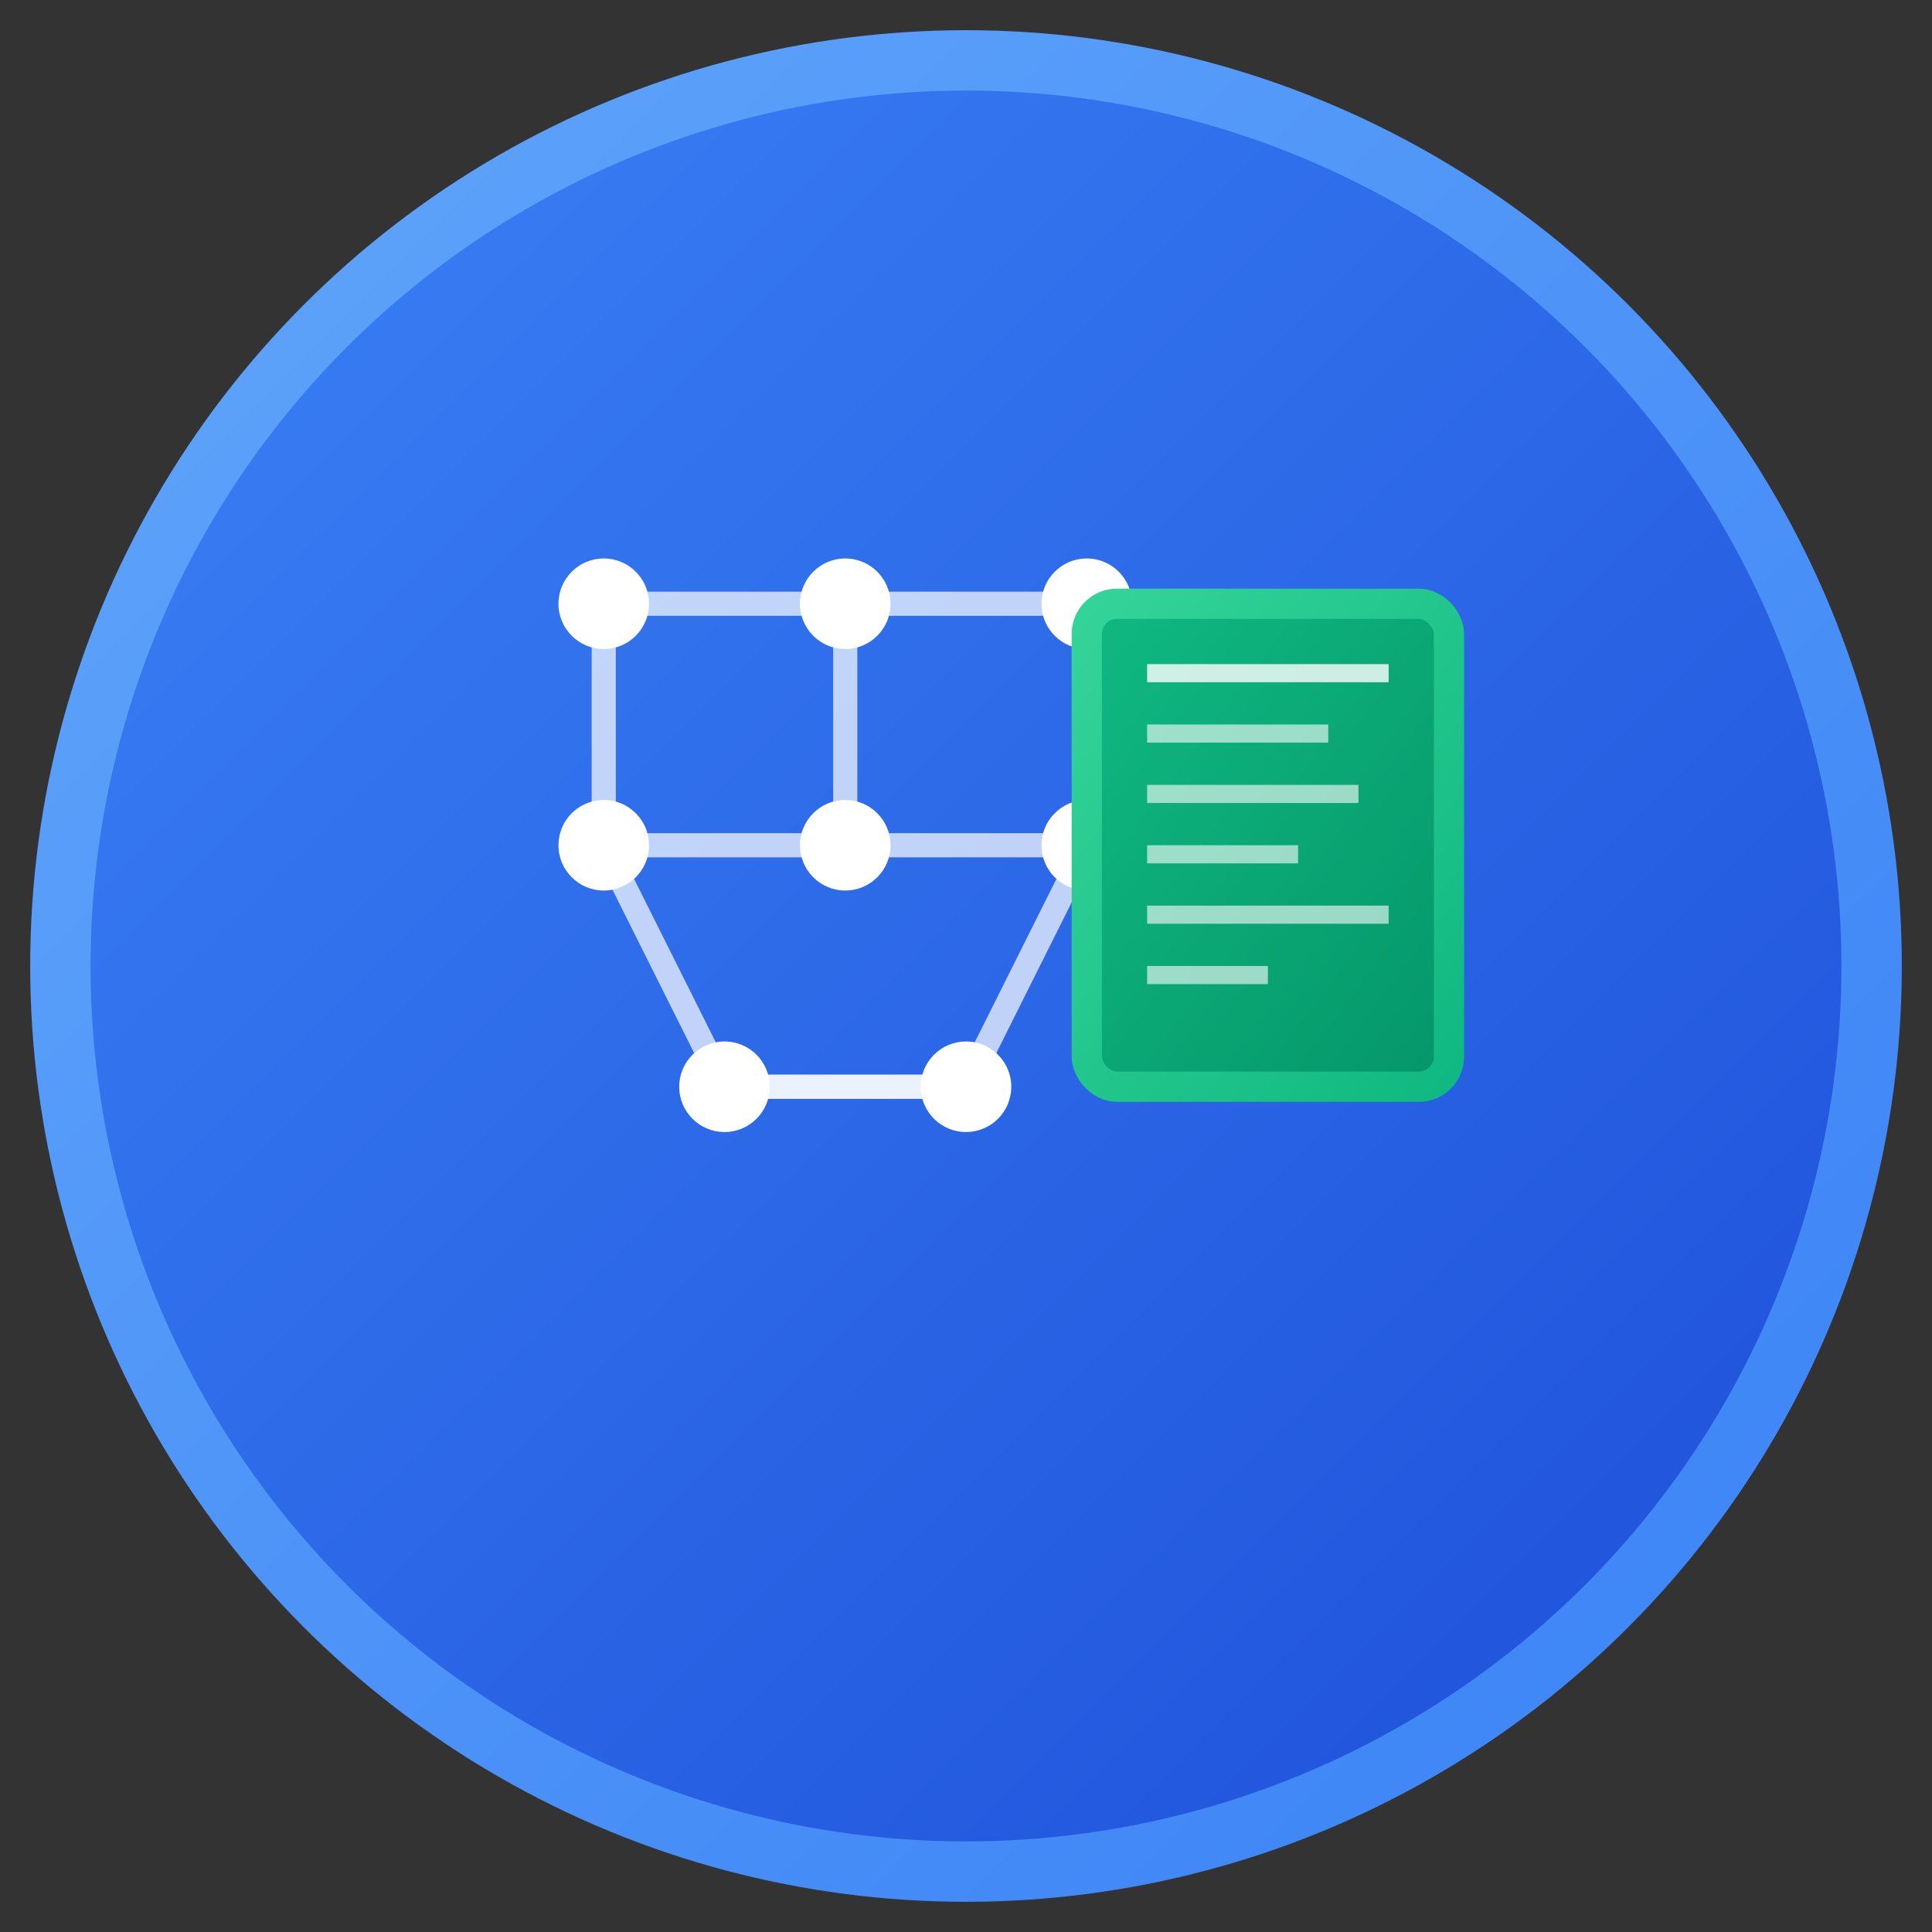 <svg width="64" height="64" viewBox="0 0 64 64" fill="none" xmlns="http://www.w3.org/2000/svg">
  <rect x="0" y="0" width="64" height="64" fill="#333333" stroke="none"/>
  <!-- Background circle -->
  <circle cx="32" cy="32" r="30" fill="url(#gradient1)" stroke="url(#gradient2)" stroke-width="2"/>
  
  <!-- AI Brain/Neural Network Icon -->
  <g transform="translate(16, 16)">
    <!-- Neural network nodes -->
    <circle cx="4" cy="4" r="1.5" fill="white"/>
    <circle cx="12" cy="4" r="1.5" fill="white"/>
    <circle cx="20" cy="4" r="1.5" fill="white"/>
    <circle cx="4" cy="12" r="1.5" fill="white"/>
    <circle cx="12" cy="12" r="1.5" fill="white"/>
    <circle cx="20" cy="12" r="1.5" fill="white"/>
    <circle cx="8" cy="20" r="1.5" fill="white"/>
    <circle cx="16" cy="20" r="1.5" fill="white"/>
    
    <!-- Neural network connections -->
    <path d="M4 4 L12 4 L20 4" stroke="white" stroke-width="0.8" opacity="0.7"/>
    <path d="M4 4 L4 12 L20 12 L20 4" stroke="white" stroke-width="0.8" opacity="0.7"/>
    <path d="M4 12 L8 20 L16 20 L20 12" stroke="white" stroke-width="0.8" opacity="0.7"/>
    <path d="M12 4 L12 12" stroke="white" stroke-width="0.8" opacity="0.7"/>
    <path d="M8 20 L16 20" stroke="white" stroke-width="0.8" opacity="0.7"/>
  </g>
  
  <!-- Invoice document icon overlay -->
  <g transform="translate(36, 20)">
    <rect x="0" y="0" width="12" height="16" rx="1" fill="url(#gradient3)" stroke="url(#gradient4)" stroke-width="1"/>
    <rect x="2" y="2" width="8" height="0.6" fill="white" opacity="0.8"/>
    <rect x="2" y="4" width="6" height="0.6" fill="white" opacity="0.6"/>
    <rect x="2" y="6" width="7" height="0.6" fill="white" opacity="0.6"/>
    <rect x="2" y="8" width="5" height="0.6" fill="white" opacity="0.6"/>
    <rect x="2" y="10" width="8" height="0.6" fill="white" opacity="0.6"/>
    <rect x="2" y="12" width="4" height="0.6" fill="white" opacity="0.6"/>
  </g>
  
  <!-- Gradients -->
  <defs>
    <linearGradient id="gradient1" x1="0%" y1="0%" x2="100%" y2="100%">
      <stop offset="0%" style="stop-color:#3B82F6;stop-opacity:1" />
      <stop offset="100%" style="stop-color:#1D4ED8;stop-opacity:1" />
    </linearGradient>
    <linearGradient id="gradient2" x1="0%" y1="0%" x2="100%" y2="100%">
      <stop offset="0%" style="stop-color:#60A5FA;stop-opacity:1" />
      <stop offset="100%" style="stop-color:#3B82F6;stop-opacity:1" />
    </linearGradient>
    <linearGradient id="gradient3" x1="0%" y1="0%" x2="100%" y2="100%">
      <stop offset="0%" style="stop-color:#10B981;stop-opacity:1" />
      <stop offset="100%" style="stop-color:#059669;stop-opacity:1" />
    </linearGradient>
    <linearGradient id="gradient4" x1="0%" y1="0%" x2="100%" y2="100%">
      <stop offset="0%" style="stop-color:#34D399;stop-opacity:1" />
      <stop offset="100%" style="stop-color:#10B981;stop-opacity:1" />
    </linearGradient>
  </defs>
</svg>
